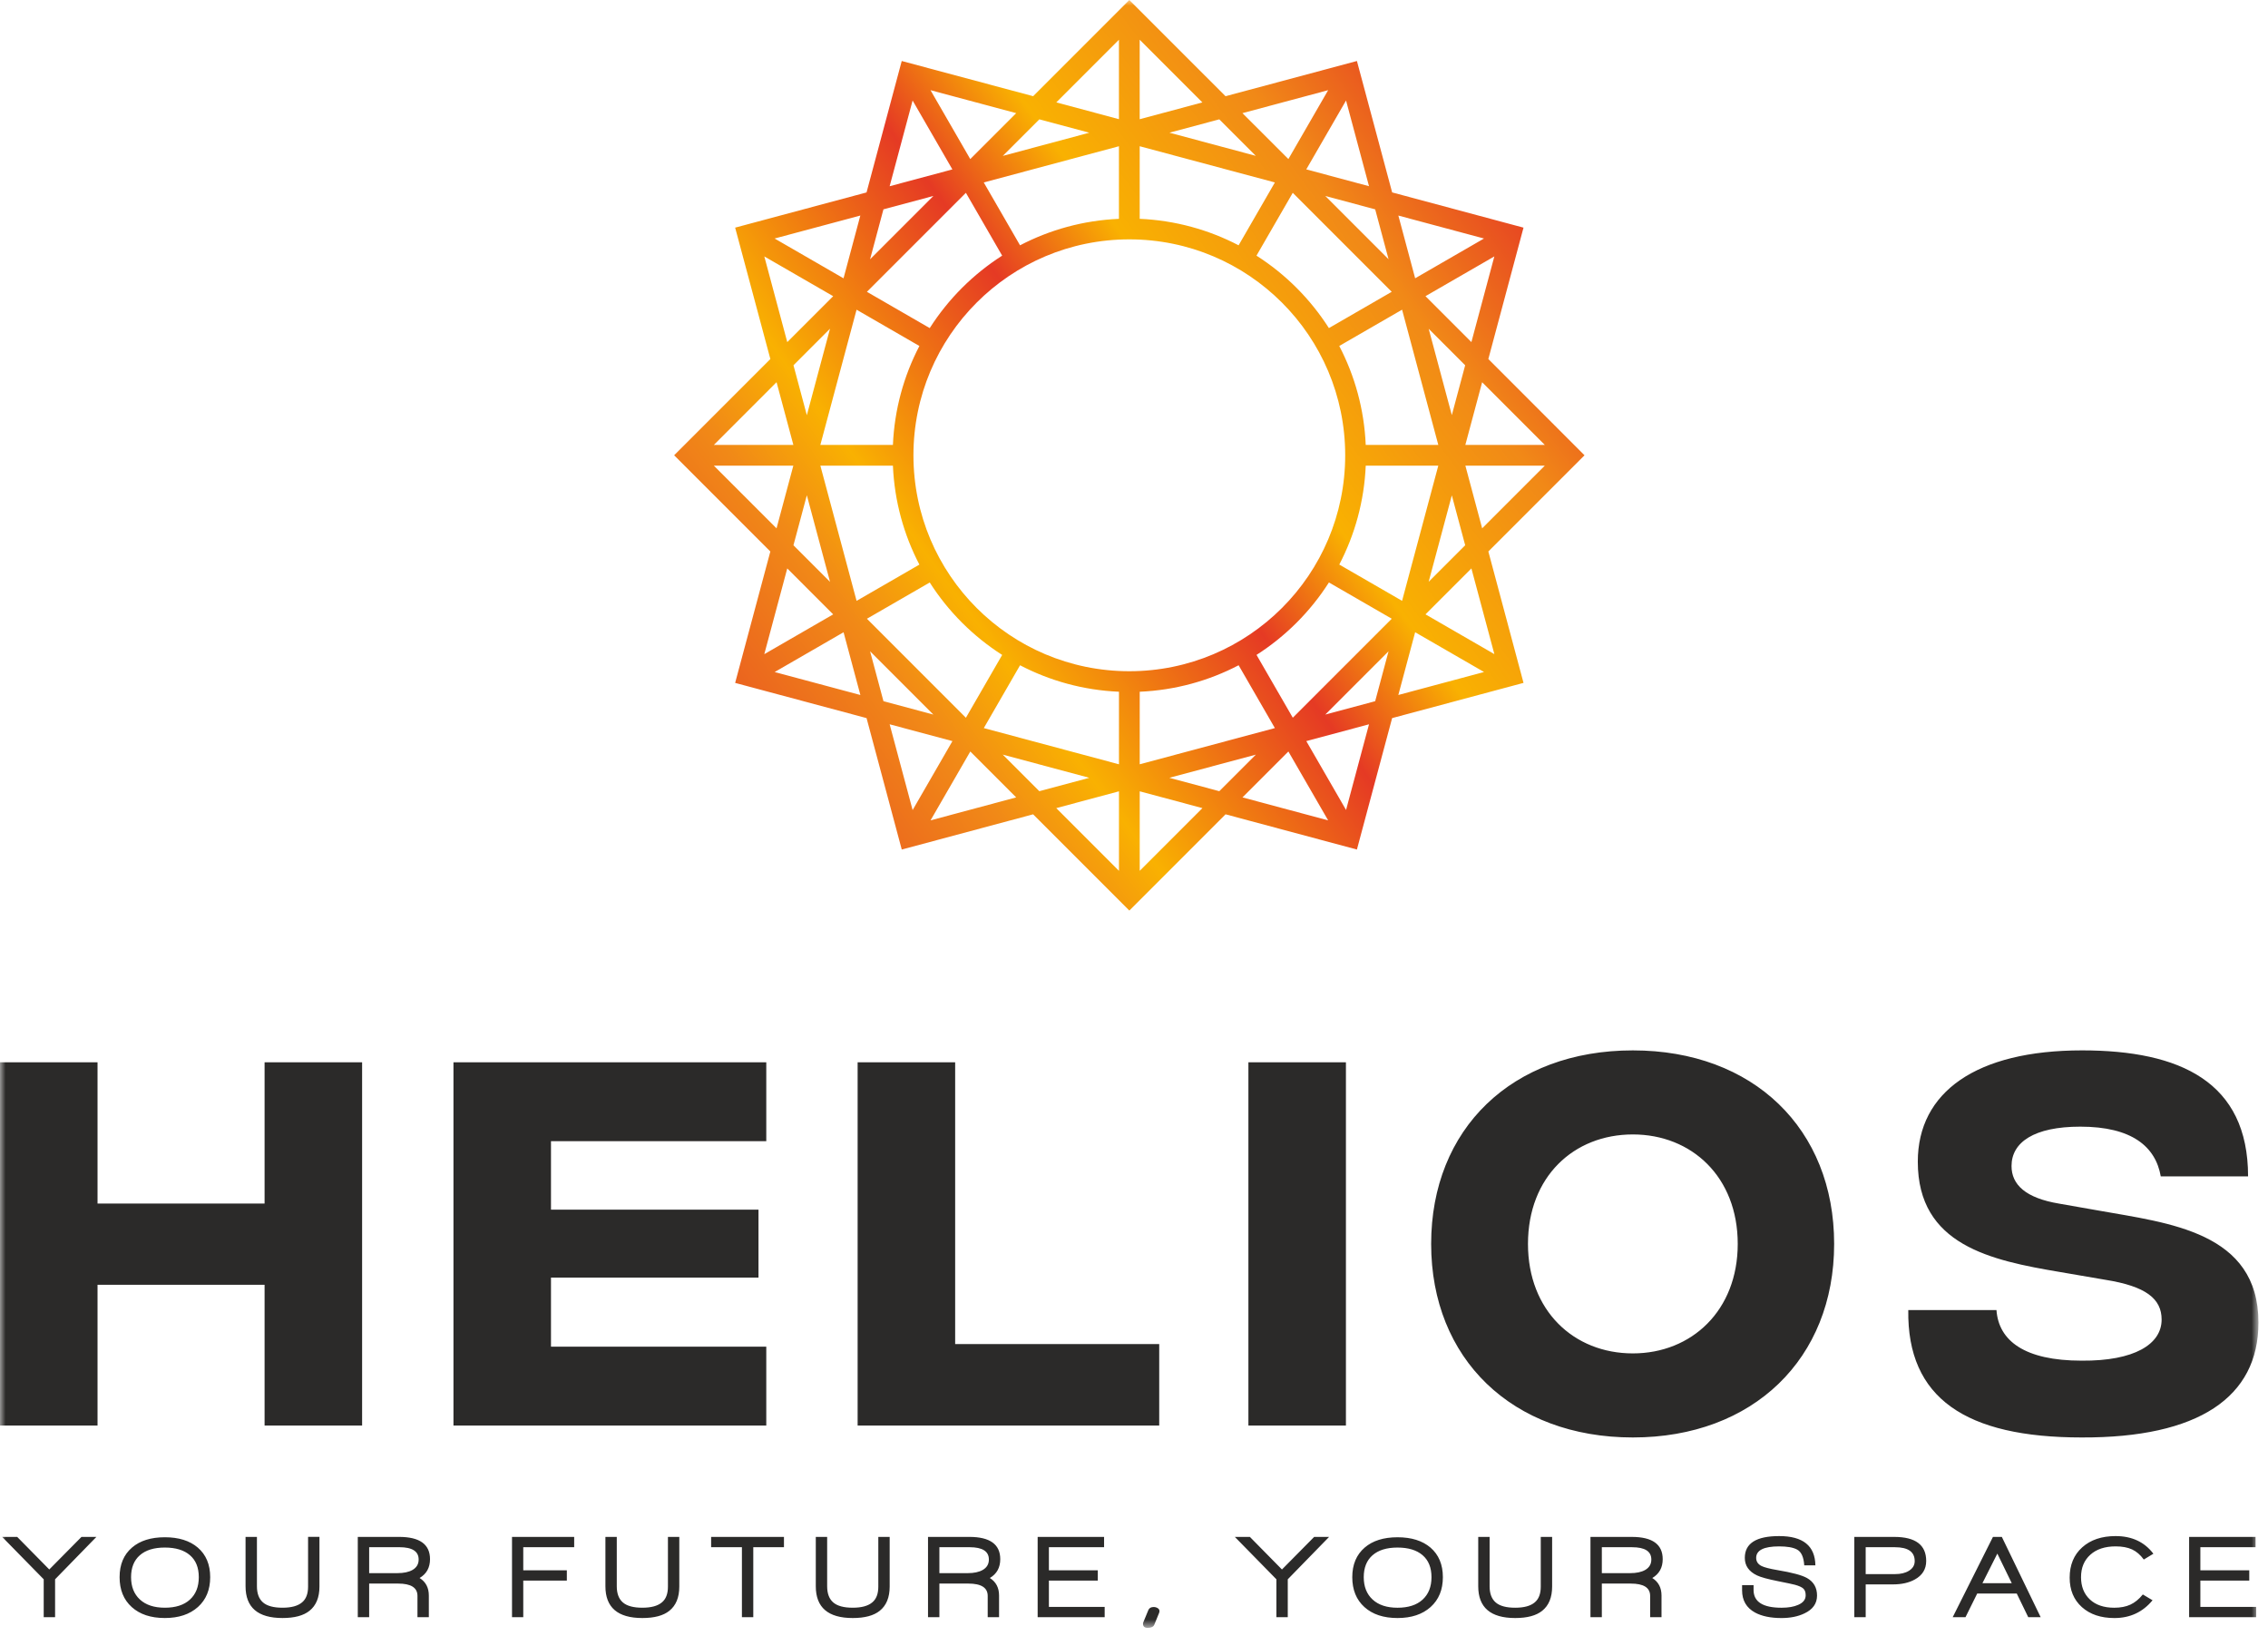 <svg width="208" height="150" viewBox="0 0 208 150" fill="none" xmlns="http://www.w3.org/2000/svg">
<g clip-path="url(#clip0_111_89)">
<mask id="mask0_111_89" style="mask-type:luminance" maskUnits="userSpaceOnUse" x="0" y="0" width="208" height="150">
<path d="M207.125 0H0V149.263H207.125V0Z" fill="white"/>
</mask>
<g mask="url(#mask0_111_89)">
<path d="M68.339 20.627L79.471 17.645L82.699 5.594L94.752 8.82L103.572 0L112.395 8.822L124.444 5.593L127.675 17.643L139.722 20.873L136.497 32.92L145.317 41.746L136.498 50.565L139.723 62.616L127.673 65.845L124.443 77.896L112.396 74.666L103.572 83.491L102.899 82.818L94.748 74.667L82.701 77.896L79.473 65.845L67.421 62.617L67.666 61.699L70.649 50.569L61.826 41.746L70.651 32.922L67.421 20.872L68.339 20.627ZM85.337 8.268L88.984 14.587L93.198 10.375L85.337 8.268ZM90.222 16.73L93.549 22.493C96.283 21.068 99.358 20.207 102.619 20.066V13.409L90.222 16.73ZM91.909 23.441L88.583 17.68L79.505 26.757L85.266 30.084C86.118 28.75 87.111 27.515 88.225 26.401C89.34 25.287 90.575 24.293 91.909 23.441ZM87.344 15.534L83.696 9.216L81.59 17.076L87.344 15.534ZM71.04 21.87L77.361 25.519L78.902 19.764L71.04 21.87ZM84.318 31.724L78.556 28.398L75.235 40.795H81.89C82.031 37.533 82.892 34.459 84.318 31.724ZM76.412 27.159L70.096 23.513L72.201 31.37L76.412 27.159ZM65.469 40.796H72.761L71.219 35.044L65.469 40.796ZM81.89 42.699H75.237L78.558 55.095L84.318 51.77C82.892 49.036 82.031 45.961 81.89 42.699ZM72.757 42.699H65.469L71.217 48.446L72.757 42.699ZM70.094 59.982L76.412 56.334L72.2 52.121L70.094 59.982ZM85.267 53.41L79.507 56.735L88.584 65.813L91.91 60.052C90.576 59.2 89.341 58.206 88.226 57.092C87.112 55.978 86.119 54.744 85.267 53.41ZM77.364 57.973L71.045 61.621L78.906 63.727L77.364 57.973ZM83.698 74.277L87.348 67.954L81.591 66.412L83.698 74.277ZM93.55 61.001L90.226 66.76L102.622 70.082V63.428C99.361 63.287 96.285 62.427 93.55 61.001ZM88.987 68.907L85.341 75.221L93.195 73.116L88.987 68.907ZM102.622 79.851V72.558L96.87 74.099L102.622 79.851ZM104.525 63.428V70.08L116.919 66.759L113.595 60.999C110.861 62.425 107.786 63.286 104.525 63.428ZM104.525 72.558V79.847L110.274 74.098L104.525 72.558ZM121.805 75.222L118.158 68.906L113.948 73.116L121.805 75.222ZM115.237 60.049L118.563 65.809L127.639 56.733L121.877 53.407C121.025 54.742 120.031 55.977 118.916 57.092C117.803 58.205 116.57 59.198 115.237 60.049ZM119.802 67.954L123.448 74.269L125.553 66.413L119.802 67.954ZM136.103 61.619L129.784 57.972L128.242 63.725L136.103 61.619ZM122.826 51.766L128.586 55.092L131.908 42.696H125.253C125.112 45.957 124.252 49.032 122.827 51.766L122.826 51.766ZM130.732 56.331L137.049 59.978L134.943 52.12L130.732 56.331ZM141.676 42.696H134.39L135.93 48.443L141.676 42.696ZM125.252 40.793H131.907L128.586 28.396L122.824 31.723C124.25 34.457 125.111 37.532 125.252 40.793ZM134.388 40.793H141.673L135.928 35.048L134.388 40.793ZM137.048 23.511L130.733 27.157L134.943 31.367L137.048 23.511ZM121.875 30.083L127.636 26.756L118.56 17.679L115.233 23.441C116.567 24.293 117.802 25.286 118.916 26.401C120.03 27.515 121.023 28.75 121.875 30.083ZM129.785 25.516L136.1 21.87L128.244 19.765L129.785 25.516ZM123.447 9.215L119.8 15.531L125.553 17.074L123.447 9.215ZM113.593 22.493L116.92 16.73L104.523 13.409V20.065C107.784 20.207 110.859 21.068 113.593 22.493ZM118.159 14.584L121.806 8.269L113.946 10.374L118.159 14.584ZM104.522 3.643V10.932L110.271 9.391L104.522 3.643ZM102.619 10.928V3.644L96.875 9.388L102.619 10.928ZM117.57 27.747C113.988 24.164 109.038 21.948 103.571 21.948C98.103 21.948 93.153 24.164 89.57 27.747C85.988 31.33 83.772 36.28 83.772 41.747C83.772 47.214 85.988 52.164 89.57 55.747C93.153 59.329 98.103 61.546 103.571 61.546C109.037 61.546 113.988 59.329 117.57 55.747C121.153 52.164 123.369 47.215 123.369 41.747C123.369 36.28 121.153 31.33 117.57 27.747ZM85.599 65.521L79.796 59.718L81.023 64.295L85.599 65.521ZM79.794 23.777L85.602 17.968L81.021 19.195L79.794 23.777ZM121.545 17.97L127.346 23.77L126.12 19.196L121.545 17.97ZM127.346 59.716L121.541 65.521L126.119 64.294L127.345 59.717L127.346 59.716ZM72.768 49.998L76.124 53.355L73.996 45.412L72.768 49.998ZM91.961 69.191L95.317 72.547L99.901 71.319L91.961 69.191ZM111.823 72.547L115.178 69.193L107.242 71.319L111.824 72.547L111.823 72.547ZM131.023 53.348L134.374 49.997L133.148 45.421L131.023 53.348ZM134.372 33.493L131.026 30.147L133.148 38.063L134.372 33.493ZM115.17 14.29L111.821 10.942L107.25 12.167L115.17 14.29ZM95.32 10.943L91.968 14.294L99.899 12.169L95.32 10.943ZM76.121 30.14L72.77 33.492L73.996 38.071L76.121 30.14Z" fill="url(#paint0_linear_111_89)"/>
<path d="M24.265 97.406V110.355H8.945V97.406H0V130.71H8.945V117.808H24.265V130.71H33.209V97.406H24.265ZM41.587 130.71H70.276V123.479H50.531V117.143H69.562V110.918H50.531V104.638H70.276V97.406H41.587V130.71ZM78.654 130.71H106.313V123.241H87.599V97.406H78.654V130.71ZM114.492 130.71H123.436V97.406H114.492V130.71ZM149.751 131.805C160.796 131.805 168.211 124.573 168.211 114.059C168.211 103.505 160.796 96.313 149.751 96.313C138.666 96.313 131.252 103.505 131.252 114.059C131.252 124.574 138.666 131.805 149.751 131.805ZM149.751 124.097C144.327 124.097 140.132 120.172 140.132 114.059C140.132 107.905 144.327 104.02 149.751 104.02C155.135 104.02 159.369 107.905 159.369 114.059C159.369 120.172 155.135 124.097 149.751 124.097ZM190.909 131.805C201.614 131.844 207.125 128.126 207.125 121.275C207.125 112.941 198.878 112.148 192.456 110.998L188.847 110.364C185.755 109.848 184.479 108.619 184.479 106.915C184.479 104.734 186.548 103.306 190.79 103.306C195.509 103.306 197.689 105.13 198.165 107.865H206.173C206.173 99.199 199.949 96.312 190.948 96.312C181.235 96.312 175.883 100.142 175.883 106.517C175.883 114.177 182.583 115.565 188.927 116.635L193.09 117.349C196.817 117.943 198.244 119.093 198.244 120.997C198.244 123.256 195.746 124.803 190.909 124.763C185.675 124.763 183.296 122.939 183.098 120.125H175.01C174.892 128.205 180.283 131.805 190.909 131.805Z" fill="#2B2A29"/>
<path d="M5.052 144.81V148.285H4.009V144.81L0.197 140.922H1.577L4.519 143.909L7.474 140.922H8.842L5.052 144.81ZM18.152 147.351C17.402 148.024 16.39 148.361 15.117 148.361C13.835 148.361 12.823 148.026 12.082 147.356C11.339 146.686 10.968 145.772 10.968 144.614C10.968 143.456 11.348 142.551 12.108 141.899C12.84 141.27 13.842 140.955 15.117 140.955C16.391 140.955 17.398 141.27 18.136 141.899C18.896 142.551 19.277 143.456 19.277 144.614C19.277 145.765 18.902 146.677 18.153 147.351H18.152ZM17.418 142.6C16.875 142.133 16.108 141.899 15.116 141.899C14.124 141.899 13.361 142.134 12.824 142.606C12.288 143.076 12.02 143.746 12.02 144.614C12.02 145.483 12.292 146.167 12.834 146.666C13.378 147.166 14.138 147.416 15.115 147.416C16.107 147.416 16.875 147.169 17.418 146.672C17.961 146.176 18.232 145.491 18.232 144.614C18.232 143.738 17.961 143.066 17.418 142.6ZM28.384 147.698C27.834 148.14 27.009 148.361 25.908 148.361C23.649 148.361 22.52 147.391 22.52 145.45V140.922H23.563V145.45C23.563 146.116 23.75 146.611 24.122 146.933C24.495 147.255 25.091 147.416 25.909 147.416C26.72 147.416 27.317 147.253 27.701 146.927C28.07 146.622 28.254 146.141 28.254 145.482V140.921H29.297V145.471C29.297 146.471 28.992 147.214 28.384 147.698ZM38.482 144.691C39.047 145.045 39.329 145.581 39.329 146.298V148.285H38.286V146.331C38.286 145.578 37.693 145.202 36.506 145.202H33.856V148.286H32.813V140.923H36.603C38.493 140.923 39.437 141.604 39.437 142.964C39.437 143.739 39.119 144.315 38.482 144.691ZM36.625 141.867H33.856V144.245H36.451C37.03 144.245 37.49 144.147 37.831 143.953C38.207 143.735 38.395 143.416 38.395 142.997C38.395 142.244 37.805 141.867 36.625 141.867ZM47.989 141.867V143.985H51.985V144.929H47.989V148.285H46.957V140.922H52.658V141.867H47.989ZM61.387 147.699C60.837 148.141 60.011 148.362 58.911 148.362C56.652 148.362 55.523 147.391 55.523 145.451V140.922H56.565V145.451C56.565 146.117 56.752 146.612 57.125 146.933C57.498 147.255 58.093 147.416 58.911 147.416C59.722 147.416 60.319 147.253 60.703 146.927C61.072 146.623 61.257 146.142 61.257 145.483V140.922H62.299V145.472C62.299 146.471 61.995 147.213 61.387 147.698V147.699ZM69.084 141.867V148.285H68.042V141.867H65.218V140.922H71.897V141.867H69.084ZM80.681 147.699C80.13 148.141 79.305 148.362 78.205 148.362C75.946 148.362 74.817 147.391 74.817 145.451V140.922H75.859V145.451C75.859 146.117 76.046 146.612 76.419 146.933C76.791 147.255 77.387 147.416 78.205 147.416C79.016 147.416 79.613 147.253 79.997 146.927C80.366 146.623 80.551 146.142 80.551 145.483V140.922H81.593V145.472C81.593 146.471 81.289 147.213 80.681 147.698V147.699ZM90.778 144.691C91.343 145.046 91.625 145.582 91.625 146.299V148.286H90.583V146.331C90.583 145.579 89.989 145.202 88.802 145.202H86.152V148.286H85.109V140.923H88.9C90.789 140.923 91.734 141.604 91.734 142.965C91.734 143.739 91.416 144.316 90.778 144.692V144.691ZM88.921 141.868H86.152V144.246H88.748C89.327 144.246 89.786 144.148 90.127 143.953C90.503 143.736 90.691 143.417 90.691 142.997C90.691 142.244 90.101 141.868 88.921 141.868ZM95.164 148.286V140.923H101.256V141.868H96.195V143.985H100.68V144.93H96.195V147.341H101.31V148.286H95.164ZM105.858 148.981C105.778 149.17 105.576 149.263 105.25 149.263C104.968 149.263 104.826 149.137 104.826 148.884C104.826 148.847 104.837 148.8 104.859 148.742L105.315 147.634C105.395 147.446 105.558 147.352 105.804 147.352C105.941 147.352 106.064 147.387 106.173 147.455C106.282 147.524 106.336 147.616 106.336 147.731C106.336 147.775 106.329 147.818 106.315 147.861L105.859 148.98L105.858 148.981ZM118.102 144.811V148.286H117.06V144.811L113.248 140.923H114.627L117.569 143.91L120.524 140.923H121.893L118.102 144.811ZM131.202 147.353C130.452 148.025 129.441 148.362 128.167 148.362C126.886 148.362 125.873 148.027 125.132 147.357C124.39 146.687 124.018 145.773 124.018 144.615C124.018 143.457 124.399 142.552 125.159 141.9C125.89 141.271 126.893 140.956 128.168 140.956C129.441 140.956 130.448 141.271 131.187 141.9C131.947 142.552 132.327 143.458 132.327 144.615C132.327 145.767 131.952 146.678 131.202 147.353ZM130.469 142.601C129.925 142.134 129.158 141.9 128.166 141.9C127.175 141.9 126.411 142.136 125.874 142.607C125.338 143.077 125.07 143.747 125.07 144.615C125.07 145.484 125.342 146.168 125.885 146.668C126.428 147.167 127.188 147.418 128.166 147.418C129.157 147.418 129.925 147.17 130.468 146.674C131.011 146.177 131.283 145.492 131.283 144.615C131.283 143.739 131.011 143.068 130.468 142.601H130.469ZM141.435 147.699C140.884 148.141 140.059 148.362 138.958 148.362C136.7 148.362 135.57 147.392 135.57 145.451V140.923H136.613V145.451C136.613 146.117 136.8 146.612 137.173 146.934C137.545 147.256 138.141 147.417 138.959 147.417C139.77 147.417 140.367 147.254 140.751 146.928C141.12 146.623 141.304 146.142 141.304 145.484V140.922H142.347V145.472C142.347 146.472 142.043 147.214 141.435 147.698V147.699ZM151.532 144.692C152.097 145.047 152.379 145.582 152.379 146.299V148.286H151.336V146.332C151.336 145.579 150.743 145.203 149.556 145.203H146.906V148.287H145.863V140.924H149.654C151.543 140.924 152.488 141.605 152.488 142.966C152.488 143.74 152.169 144.316 151.532 144.692ZM149.675 141.868H146.906V144.246H149.502C150.081 144.246 150.54 144.148 150.881 143.954C151.257 143.736 151.445 143.418 151.445 142.998C151.445 142.245 150.855 141.869 149.675 141.869V141.868ZM163.374 148.363C162.39 148.363 161.585 148.196 160.962 147.863C160.166 147.429 159.768 146.748 159.768 145.822V145.343H160.821V145.789C160.821 146.875 161.675 147.418 163.384 147.418C164.007 147.418 164.513 147.331 164.905 147.157C165.368 146.961 165.6 146.668 165.6 146.278C165.6 145.995 165.527 145.789 165.382 145.659C165.238 145.528 164.981 145.413 164.611 145.311C164.394 145.254 163.884 145.145 163.08 144.986C162.131 144.797 161.484 144.62 161.136 144.453C160.39 144.098 160.018 143.563 160.018 142.846C160.018 141.513 161.068 140.848 163.167 140.848C165.354 140.848 166.461 141.742 166.49 143.53H165.469C165.419 142.763 165.195 142.278 164.796 142.075C164.442 141.887 163.898 141.793 163.167 141.793C161.763 141.793 161.06 142.145 161.06 142.847C161.06 143.18 161.226 143.429 161.56 143.596C161.835 143.726 162.316 143.849 163.004 143.966C164.35 144.19 165.256 144.432 165.719 144.693C166.335 145.041 166.642 145.576 166.642 146.3C166.642 147.032 166.255 147.578 165.48 147.94C164.894 148.223 164.192 148.363 163.374 148.363ZM175.599 144.833C175.064 145.13 174.398 145.278 173.601 145.278H171.104V148.287H170.061V140.924H173.721C175.675 140.924 176.653 141.659 176.653 143.129C176.653 143.882 176.302 144.451 175.599 144.834V144.833ZM173.786 141.868H171.103V144.334H173.797C174.317 144.334 174.741 144.233 175.067 144.03C175.422 143.813 175.599 143.516 175.599 143.139C175.599 142.293 174.994 141.869 173.786 141.869V141.868ZM186.012 148.286L184.958 146.115H181.331L180.256 148.286H179.083L182.775 140.923H183.59L187.152 148.286H186.012ZM183.177 142.454L181.809 145.17H184.502L183.177 142.454ZM196.609 142.997C196.29 142.563 195.93 142.253 195.528 142.069C195.127 141.885 194.625 141.792 194.024 141.792C193.046 141.792 192.274 142.047 191.706 142.557C191.137 143.068 190.853 143.754 190.853 144.615C190.853 145.47 191.123 146.15 191.662 146.657C192.201 147.164 192.949 147.418 193.904 147.418C194.476 147.418 194.967 147.323 195.376 147.135C195.785 146.947 196.167 146.635 196.521 146.201L197.412 146.733C196.514 147.819 195.349 148.363 193.915 148.363C192.67 148.363 191.675 148.028 190.929 147.358C190.183 146.688 189.811 145.789 189.811 144.66C189.811 143.494 190.194 142.567 190.962 141.879C191.73 141.192 192.75 140.848 194.024 140.848C195.515 140.848 196.671 141.387 197.489 142.466L196.609 142.998V142.997ZM200.766 148.286V140.923H206.859V141.868H201.797V143.986H206.282V144.931H201.797V147.342H206.913V148.286H200.766Z" fill="#2B2A29"/>
</g>
</g>
<defs>
<linearGradient id="paint0_linear_111_89" x1="51.069" y1="81.982" x2="153.023" y2="6.613" gradientUnits="userSpaceOnUse">
<stop stop-color="#E53A24"/>
<stop offset="0.122" stop-color="#EA5E20"/>
<stop offset="0.18" stop-color="#EA5E20"/>
<stop offset="0.29" stop-color="#F18917"/>
<stop offset="0.361" stop-color="#F9B101"/>
<stop offset="0.522" stop-color="#E53A24"/>
<stop offset="0.612" stop-color="#F9B101"/>
<stop offset="0.749" stop-color="#F18917"/>
<stop offset="0.871" stop-color="#E53A24"/>
<stop offset="0.91" stop-color="#EA5E20"/>
<stop offset="1" stop-color="#EA5E20"/>
</linearGradient>
<clipPath id="clip0_111_89">
<rect width="208" height="150" fill="white"/>
</clipPath>
</defs>
</svg>
